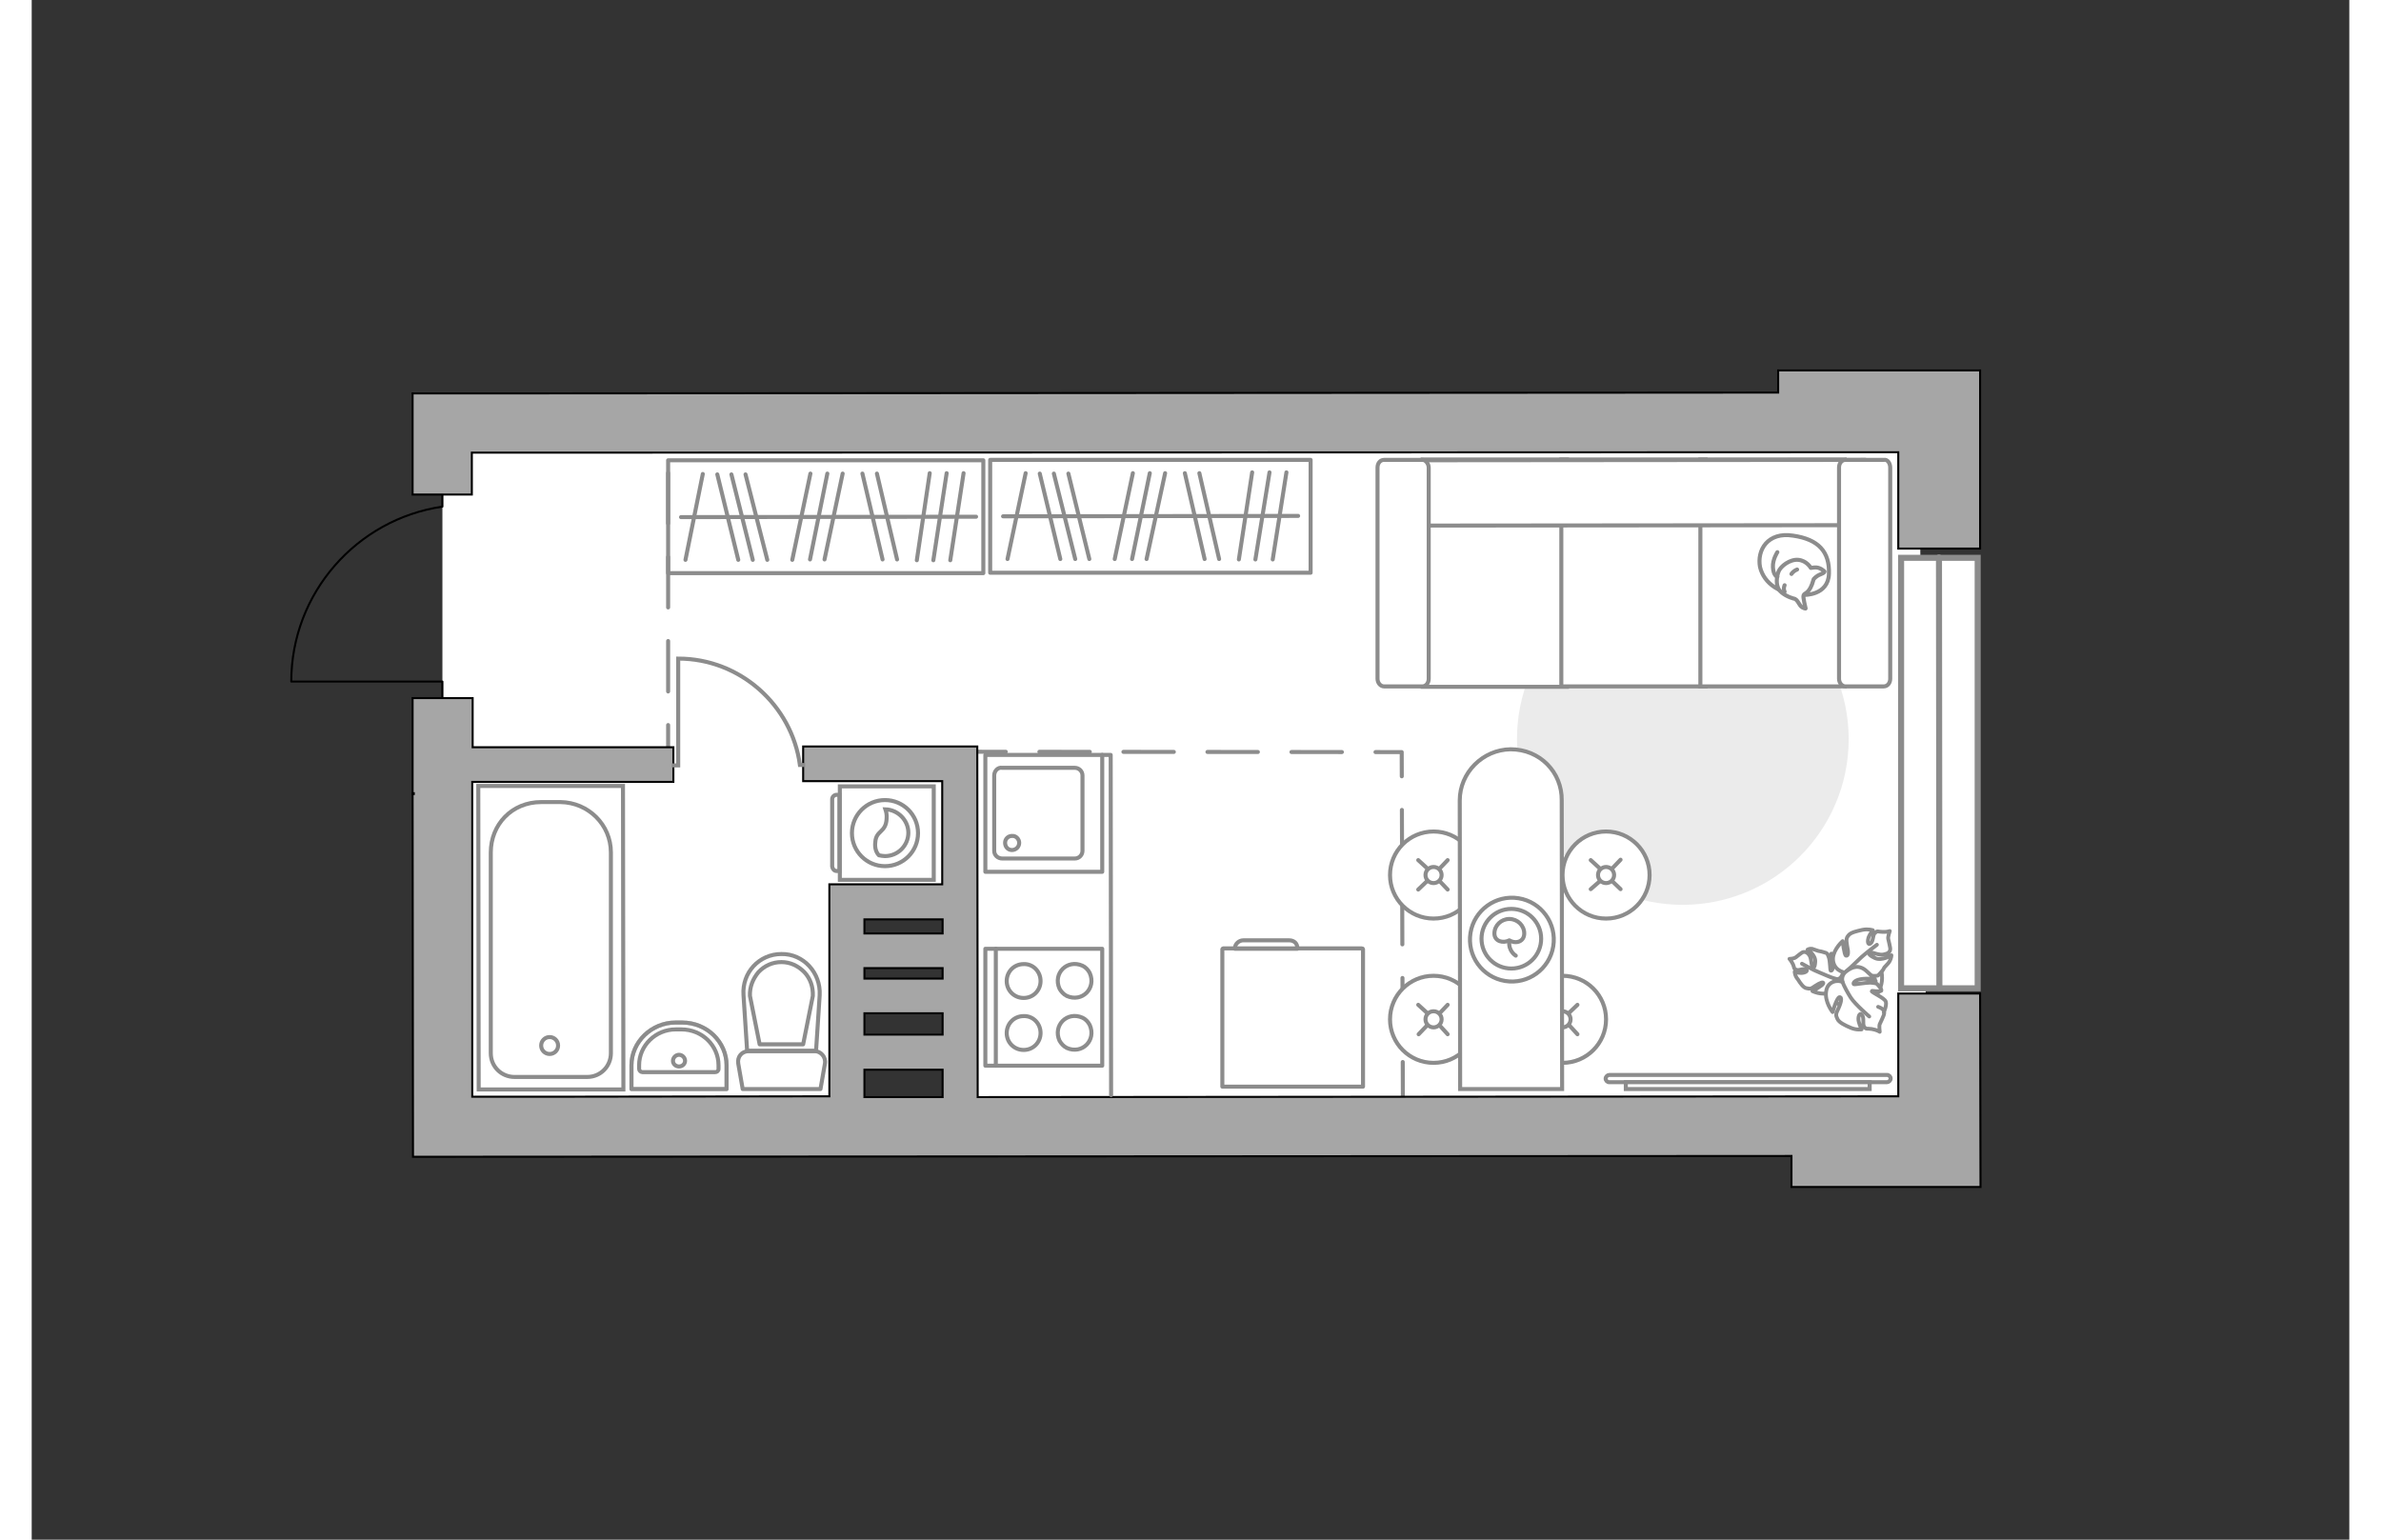 <?xml version="1.0" encoding="utf-8"?>
<!-- Generator: Adobe Illustrator 25.1.0, SVG Export Plug-In . SVG Version: 6.00 Build 0)  -->
<svg version="1.1" id="Слой_1" xmlns="http://www.w3.org/2000/svg" xmlns:xlink="http://www.w3.org/1999/xlink" x="0px" y="0px"
	 viewBox="0 0 575 382" style="enable-background:new 0 0 575 382;" xml:space="preserve" width="883" height="571">
<rect x="0" y="0" width="575" height="382" fill="#333333" stroke="none"/>
<style type="text/css">
	.st0{fill:#FFFFFF;}
	.st1{fill:none;stroke:#8C8C8C;stroke-linecap:round;stroke-linejoin:round;stroke-miterlimit:10;}
	
		.st2{opacity:0.5;fill:none;stroke:#8C8C8C;stroke-linecap:round;stroke-linejoin:round;stroke-miterlimit:10;enable-background:new    ;}
	.st3{fill:#FFFFFF;stroke:#8C8C8C;stroke-miterlimit:10;}
	.st4{fill:none;stroke:#000000;stroke-width:0.5;stroke-linecap:round;stroke-linejoin:round;stroke-miterlimit:10;}
	.st5{fill:none;stroke:#8C8C8C;stroke-linecap:round;stroke-linejoin:round;stroke-miterlimit:10;stroke-dasharray:12.509,8.339;}
	.st6{fill:#A6A6A6;stroke:#000000;stroke-width:0.5;stroke-miterlimit:10;}
	.st7{fill:none;stroke:#8C8C8C;stroke-miterlimit:10;}
	.st8{fill:#FFFFFF;stroke:#8C8C8C;stroke-width:0.946;stroke-miterlimit:10;}
	.st9{fill:#FFFFFF;stroke:#8C8C8C;stroke-width:0.946;stroke-linecap:round;stroke-linejoin:round;stroke-miterlimit:10;}
	.st10{fill:none;stroke:#8C8C8C;stroke-width:0.946;stroke-linecap:round;stroke-linejoin:round;stroke-miterlimit:10;}
	.st11{fill:#EBEBEB;}
	.st12{fill:#FFFFFF;stroke:#8C8C8C;stroke-linecap:round;stroke-linejoin:round;stroke-miterlimit:10;}
	.st13{fill-rule:evenodd;clip-rule:evenodd;fill:#FFFFFF;fill-opacity:0.1;stroke:#8C8C8C;stroke-miterlimit:10;}
	.st14{fill:#FFFFFF;stroke:#8C8C8C;stroke-linecap:round;stroke-miterlimit:10;}
	.st15{fill:none;stroke:#8C8C8C;stroke-linecap:round;stroke-miterlimit:10;}
	.st16{fill:none;stroke:#8C8C8C;stroke-width:1;stroke-linecap:round;stroke-linejoin:round;stroke-miterlimit:10;}
	.st17{fill:#FFFFFF;stroke:#8C8C8C;stroke-width:1.5;stroke-linecap:round;stroke-miterlimit:10;}
	.st18{fill:none;stroke:#8C8C8C;stroke-width:1.5;stroke-linecap:round;stroke-miterlimit:10;}
</style>
<polygon id="bg" class="st0" points="203.4,280.3 200.5,222.6 230.2,220.7 230.2,278 470.3,278.5 468.2,106.9 150.7,104 130.6,105 
	101.9,104.7 101.9,276 "/>
<g id="plan">
	<g>
		<g>
			<rect x="236.6" y="187.3" class="st1" width="29" height="29"/>
		</g>
		<path class="st1" d="M238.8,192.4v18.7c0,1.1,0.9,1.9,2,1.9h18c1.1,0,1.9-0.9,1.9-1.9v-18.7c0-1.1-0.9-1.9-1.9-1.9h-18
			C239.7,190.3,238.8,191.3,238.8,192.4z"/>
		<path class="st1" d="M245,209.1c0,1-0.8,1.8-1.8,1.8c-1,0-1.7-0.8-1.7-1.8c0-1,0.8-1.7,1.7-1.7C244.2,207.3,245,208.2,245,209.1z"
			/>
	</g>
	<g>
		<g>
			<rect x="236.6" y="235.4" class="st1" width="29" height="29"/>
		</g>
		<line class="st1" x1="239.2" y1="235.4" x2="239.2" y2="264.4"/>
		<path class="st1" d="M250.3,243.4c0,2.3-1.8,4.2-4.2,4.2c-2.3,0-4.2-1.8-4.2-4.2c0-2.3,1.8-4.2,4.2-4.2
			C248.4,239.1,250.3,241,250.3,243.4z"/>
		<path class="st1" d="M262.5,241.4c1.7,3.8-1.9,7.4-5.7,5.7c-0.8-0.4-1.4-1.1-1.8-1.8c-1.7-3.8,1.9-7.4,5.7-5.7
			C261.4,239.9,262.1,240.6,262.5,241.4z"/>
		<path class="st1" d="M250.3,256.3c0,2.3-1.8,4.2-4.2,4.2c-2.3,0-4.2-1.8-4.2-4.2c0-2.3,1.8-4.2,4.2-4.2
			C248.4,252,250.3,253.9,250.3,256.3z"/>
		<path class="st1" d="M262.5,254.3c1.7,3.8-1.9,7.4-5.7,5.7c-0.8-0.4-1.4-1.1-1.8-1.8c-1.7-3.8,1.9-7.4,5.7-5.7
			C261.4,252.8,262.1,253.5,262.5,254.3z"/>
	</g>
	<g>
		<g>
			<path class="st2" d="M148.8,264.3v5.9h23.6v-5.9c0-5.8-4.9-10.6-11-10.6h-1.7C153.8,253.7,148.8,258.5,148.8,264.3z"/>
			<g>
				<path class="st1" d="M150.7,264.3v0.9c0,0.4,0.4,0.8,0.8,0.8h18.1c0.4,0,0.8-0.3,0.8-0.8v-0.9c0-4.9-4.1-8.9-9.2-8.9h-1.4
					C154.8,255.4,150.7,259.4,150.7,264.3z"/>
				<path class="st1" d="M160.6,264.6c0.8,0,1.5-0.6,1.5-1.4c0-0.8-0.7-1.5-1.5-1.5c-0.8,0-1.5,0.7-1.5,1.5
					C159.1,264,159.8,264.6,160.6,264.6z"/>
				<path class="st1" d="M148.8,264.3v5.9h23.6v-5.9c0-5.8-4.9-10.6-11-10.6h-1.7C153.8,253.7,148.8,258.5,148.8,264.3z"/>
			</g>
		</g>
		<g>
			<g>
				<path class="st1" d="M196.8,263.9l-1.1,6.3h-19.3l-1.1-6.3c-0.3-1.7,0.9-3.1,2.6-3.1h16.4C195.7,260.8,197.1,262.2,196.8,263.9z
					"/>
				<path class="st1" d="M195.5,246.9l-0.9,13.8h-17.1l-0.9-13.8c-0.4-5.6,3.9-10.2,9.4-10.2l0,0
					C191.5,236.6,195.8,241.4,195.5,246.9z"/>
				<path class="st1" d="M191.4,259.1l2.4-12c0.1-2.2-0.6-4.3-2.1-5.9c-1.6-1.6-3.5-2.5-5.7-2.5s-4.2,0.9-5.7,2.5
					c-1.4,1.7-2.2,3.7-2.1,5.9l2.4,12H191.4z"/>
			</g>
		</g>
		<g>
			<g>
				<path id="Vector_135_3_" class="st3" d="M110.8,195l35.9,0l0.1,75.3h-35.9L110.8,195L110.8,195z"/>
				<path id="Vector_136_3_" class="st3" d="M143.7,211.5v49.8c0,3.2-2.5,5.9-5.9,5.9h-18c-3.2,0-5.9-2.5-5.9-5.9v-49.8
					c0-6.9,5.2-12.5,12.5-12.5h4.8C138.1,199.1,143.7,204.6,143.7,211.5z"/>
			</g>
			<circle class="st3" cx="128.5" cy="259.4" r="2.1"/>
		</g>
	</g>
	<path class="st4" d="M101.9,175.6v-6.5H64.4c0-22,16.3-40.3,37.5-43.4v-6"/>
	<polyline class="st5" points="151.6,186.1 157.9,186.1 157.9,184.5 157.9,112.3 	"/>
	<polyline class="st5" points="340.2,276 339.9,186.6 214.9,186.5 228,184.5 	"/>
	<g>
		<path class="st6" d="M483.5,294.5l-0.1-48h-20.3V272l-228.4,0.2l-0.1-87h-43.2v8.6h34.5l0,25.6h-28v0v8.6v3.5v8.6v2.6v8.6v5.3v8.6
			v6.8l-68.2,0.1h-8.6h-11.8v-41.2V194h49.9v-8.6h-49.8v-12.2H94.5v23.6h0.3v0.2h-0.3l0.1,90l342-0.2v7.7H483.5z M206.6,228.1h19.4
			l0,3.5h-19.4V228.1z M206.6,240.2H226l0,2.6h-19.4V240.2z M206.6,251.4H226l0,5.3h-19.4V251.4z M206.6,272.2v-6.8H226l0,6.8
			L206.6,272.2z"/>
		<polygon class="st6" points="109.2,122.7 109.2,112.3 139.7,112.3 440.3,112.2 463.1,112.2 463.1,136.1 483.4,136.1 483.4,91.9 
			433.3,91.9 433.3,97.4 125,97.6 125,97.6 109.2,97.6 94.5,97.6 94.5,122.7 		"/>
	</g>
</g>
<g id="furniture_1_">
	<g>
		<g>
			<path class="st7" d="M191.9,189.8c0,0-0.8,0-1.3,0c-2-14.8-14.8-26.4-30.2-26.4c0,0.1,0,0.1,0,0.1v26.4h-1.6"/>
		</g>
	</g>
	<g>
		<rect x="157.9" y="114.2" class="st1" width="78.2" height="28"/>
		<line class="st1" x1="231.2" y1="117.4" x2="227.9" y2="139"/>
		<line class="st1" x1="227" y1="117.4" x2="223.7" y2="139"/>
		<line class="st1" x1="177.1" y1="117.7" x2="182.5" y2="138.9"/>
		<line class="st1" x1="173.6" y1="117.7" x2="178.9" y2="138.9"/>
		<line class="st1" x1="170.1" y1="117.7" x2="175.3" y2="138.9"/>
		<line class="st1" x1="222.8" y1="117.4" x2="219.6" y2="139"/>
		<line class="st1" x1="209.7" y1="117.5" x2="214.7" y2="138.8"/>
		<line class="st1" x1="206.1" y1="117.5" x2="211.1" y2="138.8"/>
		<line class="st1" x1="201.2" y1="117.5" x2="196.7" y2="138.8"/>
		<line class="st1" x1="193.2" y1="117.5" x2="188.7" y2="138.9"/>
		<line class="st1" x1="166.5" y1="117.6" x2="162.2" y2="138.9"/>
		<line class="st1" x1="197.4" y1="117.5" x2="193.1" y2="138.8"/>
		<line class="st1" x1="234.3" y1="128.2" x2="161.1" y2="128.3"/>
	</g>
	<g>
		<rect x="237.8" y="114.1" class="st1" width="79.5" height="28"/>
		<line class="st1" x1="311.3" y1="117.2" x2="307.9" y2="138.8"/>
		<line class="st1" x1="307.1" y1="117.2" x2="303.6" y2="138.8"/>
		<line class="st1" x1="257.2" y1="117.5" x2="262.4" y2="138.7"/>
		<line class="st1" x1="253.6" y1="117.5" x2="258.9" y2="138.7"/>
		<line class="st1" x1="250.1" y1="117.5" x2="255.2" y2="138.7"/>
		<line class="st1" x1="302.8" y1="117.2" x2="299.5" y2="138.8"/>
		<line class="st1" x1="289.7" y1="117.4" x2="294.6" y2="138.7"/>
		<line class="st1" x1="286.1" y1="117.4" x2="291" y2="138.7"/>
		<line class="st1" x1="281.2" y1="117.4" x2="276.6" y2="138.7"/>
		<line class="st1" x1="273.2" y1="117.4" x2="268.7" y2="138.7"/>
		<line class="st1" x1="246.6" y1="117.4" x2="242.1" y2="138.7"/>
		<line class="st1" x1="277.4" y1="117.4" x2="273" y2="138.7"/>
		<line class="st1" x1="314.2" y1="128" x2="241" y2="128.1"/>
	</g>
	<g>
		<path id="Vector_60_1_" class="st8" d="M444.5,241c0.9-4,4.8-6.5,8.8-5.6c4,0.9,6.5,4.8,5.6,8.8c-0.9,4-4.8,6.5-8.8,5.6
			C446.2,248.9,443.6,244.9,444.5,241z"/>
		<path class="st9" d="M447.3,243c0,0,1.3,0.3,1.9-1.1c0.5-1.3,0.8-2.7-0.9-4c-1.7-1.2-1.8-1.3-1.8-1.3s0.5,2,0.4,3.2
			c-0.1,1.1-0.5,1.1-0.6,1c-0.1-0.1-0.1-2.1-0.4-3.2c-0.4-1.1-0.5-1.1-0.5-1.1s-1.5-0.5-1.8-0.5c-0.3,0-1.2-0.4-1.9-0.6
			c-0.6-0.1-1.1,0.2-1.1,0.2s2,1.3,1.9,3c-0.1,1.7-0.5,1.6-0.7,1.2c-0.3-0.2-0.2-1.9-0.7-2.7s-1.1-1-1.5-0.9c-0.4,0-1.6,1.1-1.9,1.3
			c-0.5,0.4-1.6,0.4-1.6,0.4s0.4,0.4,0.9,1.4c0.4,1,0.1,1,0.8,1.3c0.7,0.3,1.6-0.4,2.4-0.1c0.7,0.4-0.3,0.9-1.2,0.9
			c-0.9,0-1.6-0.3-1.6-0.3s0,1,0.8,1.9c0.7,1.1,1.4,2.1,2.2,2.2c0.7,0.1,0.9,0.3,2.1-0.6c1.2-0.8,2.1-1.1,2-0.6
			c-0.1,0.5-2.7,1.9-2.7,1.9s2.2,1.1,4.2,0.4C447.9,245.7,447.9,243.6,447.3,243z"/>
		<path class="st10" d="M439.2,239.1c0,0,2.8,1.6,4.4,2.2c1,0.4,2.7,1.2,3.5,1.4c1.1,0.4,2.2,0.5,3.4,0.4"/>
		<path class="st9" d="M450.4,241.3c0,0-0.9,1.2,0.3,2.5c1.1,1.2,2.5,2.1,4.6,0.9c2.1-1.2,2.2-1.3,2.2-1.3s-2.5-0.4-3.7-1.1
			c-1.1-0.7-0.8-1.2-0.7-1.2c0.1-0.1,2.3,0.9,3.5,1s1.5-0.1,1.5-0.1s1.3-1.3,1.4-1.7c0.1-0.4,1.1-1.1,1.5-1.9
			c0.4-0.8,0.4-1.4,0.4-1.4s-2.3,1.5-4.1,0.7c-1.9-0.9-1.5-1.3-1.1-1.4c0.4-0.1,2.2,0.8,3.3,0.5c1.1-0.2,1.5-0.6,1.6-1.2
			c0.1-0.4-0.4-2.1-0.5-2.7c-0.1-0.5,0.4-1.9,0.4-1.9s-0.8,0.3-1.9,0.2c-1.2,0-1.1-0.4-1.8,0.3c-0.6,0.5-0.3,2-1.1,2.6
			c-0.7,0.5-0.8-0.7-0.4-1.7c0.4-0.9,1-1.6,1-1.6s-1.1-0.4-2.6-0.1c-1.3,0.3-2.8,0.6-3.4,1.3c-0.5,0.6-0.7,0.9-0.4,2.6
			c0.4,1.7,0.3,2.7-0.3,2.5c-0.4-0.2-0.8-3.6-0.8-3.6s-2.2,1.9-2.4,4.2C446.8,240.5,449.3,241.4,450.4,241.3z"/>
		<path class="st10" d="M457.8,234.4c0,0-3.1,2.3-4.4,3.6c-0.8,0.8-2.5,2.4-3.2,3c-1,0.9-1.6,2-2,3.4"/>
		<g>
			<path class="st9" d="M458.1,249.8c1.2,0.4,1.6,1,1.5,1.6c0,0.5-0.9,2.2-1.1,2.7c-0.2,0.4,0,1.9,0,1.9s-0.7-0.5-2-0.7
				c-1.3-0.2-1.3,0.2-1.9-0.6c-0.4-0.8,0.1-2.1-0.5-2.9c-0.6-0.8-1.1,0.6-0.8,1.7c0.3,1.1,0.7,1.9,0.7,1.9s-1.3,0.2-2.7-0.4
				c-1.4-0.6-2.9-1.3-3.3-2.2c-0.4-0.9-0.5-1.1,0.3-2.7c0.8-1.8,0.8-2.8,0.2-2.7c-0.7,0.2-1.7,3.7-1.7,3.7s-2-2.5-1.6-5.1
				c0.3-2.6,3-3,4.1-2.3c0,0-0.6-1.6,0.9-2.7c1.4-1.1,3.2-1.8,5.1,0c1.9,1.7,2,1.9,2,1.9s-2.7-0.3-4.2,0.2c-1.4,0.5-1.1,1.1-1,1.1
				c0.2,0.1,2.7-0.4,4.1-0.4c1.4,0.1,1.6,0.3,1.6,0.3s1.3,1.3,1.1,1.7c-0.4,0.4-2.4-0.1-2.4,0.1c0.1,0.4,3.2,1.7,3.5,2.6
				c0.3,0.9-0.5,2.7-0.5,2.7"/>
			<path class="st10" d="M455.9,252.2c0,0-3.5-3-4.6-4.7c-0.7-1.1-1.6-2.7-2.1-4"/>
		</g>
	</g>
	<g>
		<path id="Vector_51_2_" class="st11" d="M368.5,183.4c0-22.8,18.4-41.1,41.1-41.2c22.8,0,41.1,18.4,41.2,41.1
			c0,22.8-18.4,41.1-41.1,41.2C386.8,224.5,368.5,206.1,368.5,183.4z"/>
	</g>
	<g>
		<path id="Vector_54_4_" class="st3" d="M345.1,170.4h35.8v-56.4h-35.8V170.4z"/>
		<path id="Vector_55_4_" class="st3" d="M379.5,170.3h35.8V114h-35.8V170.3z"/>
		<path id="Vector_56_5_" class="st3" d="M414,170.3h35.8V114H414V170.3z"/>
		<path id="Vector_57_4_" class="st3" d="M454.6,130.3v-16.2l-114.8,0.1l3.5,16.2L454.6,130.3z"/>
		<path id="Vector_58_4_" class="st3" d="M345,114.1h-9.5c-0.9,0-1.6,0.8-1.6,1.9v52.4c0,1.1,0.8,1.9,1.6,1.9h9.5
			c0.9,0,1.6-0.8,1.6-1.9v-52.4C346.6,115,345.7,114,345,114.1z"/>
		<path id="Vector_59_4_" class="st3" d="M459.5,114.1H450c-0.9,0-1.6,0.8-1.6,1.9v52.4c0,1.1,0.8,1.9,1.6,1.9h9.5
			c0.9,0,1.6-0.8,1.6-1.9v-52.4C461.1,114.9,460.4,113.9,459.5,114.1z"/>
		<g>
			<path class="st12" d="M428.8,140.7c-0.8-4.2,1.9-8.8,8.2-7.8c6.3,0.9,9.1,4,8.9,9.5c-0.2,5.4-6.2,5.2-6.2,5.2
				C433.8,147.6,429.8,144.8,428.8,140.7z"/>
			<path class="st12" d="M439.6,147.7c-0.2,0.4,0.5,3.2,0.5,3.2s0.2,0.3-0.8-0.2c-0.9-0.5-1.1-2.1-2.2-2.2c-1.1-0.3-2.8-1.1-3.6-2.2
				c-0.8-1.3-0.6-3.2-0.1-4.5c0.5-1.3,2.8-3.1,4.9-2.9c2.1,0.2,3.1,2,3.1,2s0,0,0.8-0.1c1.5-0.2,2.6,1,2.6,1s0.1,0.3-1,0.7
				c-1.1,0.4-1.7,1.2-1.7,1.2C441.1,147.5,439.8,147,439.6,147.7z"/>
			<path class="st12" d="M438,141.3c-1,0.4-1.4,1.1-1.4,1.1"/>
			<path class="st12" d="M434.9,146.8c-0.4-0.8,0-1.6,0-1.6"/>
			<path class="st1" d="M433.1,137c0,0-1.2,1.8-1.1,3.7c0.1,2.2,1.1,2.4,1.1,2.4"/>
		</g>
	</g>
	<g>
		<path class="st3" d="M391.4,268.5c-0.5,0-0.9-0.4-0.9-0.9s0.5-0.9,0.9-0.9h68.9c0.5,0,0.9,0.4,0.9,0.9s-0.5,0.9-0.9,0.9H391.4z"/>
		<rect x="395.5" y="268.5" class="st3" width="60.5" height="1.7"/>
	</g>
	<g>
		<path class="st3" d="M223.8,218.3v-23.2h-23.3v23.2H223.8z"/>
		<path class="st13" d="M199.7,216.1h0.7v-18.9h-0.7c-0.6,0-1.1,0.5-1.1,1.1V215C198.7,215.6,199.1,216.1,199.7,216.1z"/>
	</g>
	<circle class="st3" cx="211.7" cy="206.7" r="8.2"/>
	<path class="st3" d="M210.2,212.2c0.5,0.1,1,0.2,1.5,0.2c3.2,0,5.8-2.6,5.8-5.8c0-3.1-2.6-5.7-5.7-5.8c0.2,0.6,0.4,1.3,0.3,2.4
		c-0.2,3.4-2.6,2.8-2.8,5.7C209.1,210.5,209.6,211.6,210.2,212.2z"/>
	<g>
		<g>
			<circle class="st14" cx="347.8" cy="217.1" r="10.8"/>
			<line class="st15" x1="346.2" y1="218.6" x2="344" y2="220.7"/>
			<circle class="st14" cx="347.8" cy="217.1" r="2"/>
			<line class="st15" x1="351.3" y1="213.4" x2="349.3" y2="215.5"/>
			<line class="st15" x1="349.3" y1="218.6" x2="351.3" y2="220.7"/>
			<line class="st15" x1="344" y1="213.4" x2="346.3" y2="215.5"/>
		</g>
		<g>
			<circle class="st14" cx="390.6" cy="217.1" r="10.8"/>
			<line class="st15" x1="389.1" y1="218.6" x2="386.8" y2="220.6"/>
			<circle class="st14" cx="390.6" cy="217.1" r="2"/>
			<line class="st15" x1="394.2" y1="213.3" x2="392.1" y2="215.5"/>
			<line class="st15" x1="392.1" y1="218.6" x2="394.2" y2="220.6"/>
			<line class="st15" x1="386.8" y1="213.4" x2="389.1" y2="215.5"/>
		</g>
		<g>
			<circle class="st14" cx="347.8" cy="252.9" r="10.8"/>
			<line class="st15" x1="346.2" y1="254.4" x2="344.1" y2="256.6"/>
			<circle class="st14" cx="347.8" cy="252.9" r="2"/>
			<line class="st15" x1="351.3" y1="249.3" x2="349.3" y2="251.4"/>
			<line class="st15" x1="349.3" y1="254.4" x2="351.3" y2="256.6"/>
			<line class="st15" x1="344" y1="249.3" x2="346.3" y2="251.4"/>
		</g>
		<g>
			<circle class="st14" cx="379.8" cy="252.9" r="10.8"/>
			<line class="st15" x1="378.3" y1="254.3" x2="376.2" y2="256.6"/>
			<circle class="st14" cx="379.8" cy="252.9" r="2"/>
			<line class="st15" x1="383.5" y1="249.3" x2="381.3" y2="251.4"/>
			<line class="st15" x1="381.4" y1="254.3" x2="383.5" y2="256.6"/>
			<line class="st15" x1="376.2" y1="249.3" x2="378.3" y2="251.4"/>
		</g>
		<g>
			<path class="st3" d="M379.6,198.6l0.1,71.6h-25.3l-0.1-71.6c0-6.9,5.7-12.6,12.6-12.7l0,0C374.2,185.9,379.7,191.6,379.6,198.6z"
				/>
			
				<ellipse transform="matrix(0.16 -0.987 0.987 0.16 78.527 558.172)" class="st16" cx="367.1" cy="233" rx="10.4" ry="10.4"/>
			<circle class="st1" cx="367.1" cy="232.9" r="7.4"/>
			<path class="st1" d="M366.6,233.3c-1.5,0.8-3.7,0.3-3.7-1.7c0-2,1.7-3.6,3.7-3.6s3.7,1.6,3.7,3.6S368.3,234.3,366.6,233.3z"/>
			<path class="st1" d="M366.6,233.5c-0.3,2.5,1.6,3.6,1.6,3.6"/>
		</g>
	</g>
	<polyline class="st1" points="267.8,271.7 267.7,187.3 265.6,187.3 	"/>
	<g>
		<path id="Vector_8_3_" class="st1" d="M295.4,235.5v34.1h34.9v-34.1c0-0.1-0.1-0.2-0.2-0.2h-34.5
			C295.5,235.3,295.5,235.4,295.4,235.5z"/>
		<path id="Vector_9_2_" class="st1" d="M312,233.3h-11.4c-1,0-2.1,0.8-2.1,2.1H314C314.1,234.1,313.2,233.3,312,233.3z"/>
	</g>
</g>
<g id="windows">
	<g>
		<rect x="463.8" y="138.4" class="st17" width="19" height="106.8"/>
		<line class="st18" x1="473.2" y1="138.3" x2="473.3" y2="245.1"/>
	</g>
</g>
<g id="points">
	<path id="bedroom" class="st1" d="M395.5,157.1"/>
	<path id="kitchen_1_" class="st1" d="M298.5,211"/>
	<path id="hallway_1_" class="st1" d="M168.1,139.4"/>
	<path id="wc_x5F_bathroom_1_" class="st1" d="M168.1,215"/>
</g>
</svg>
